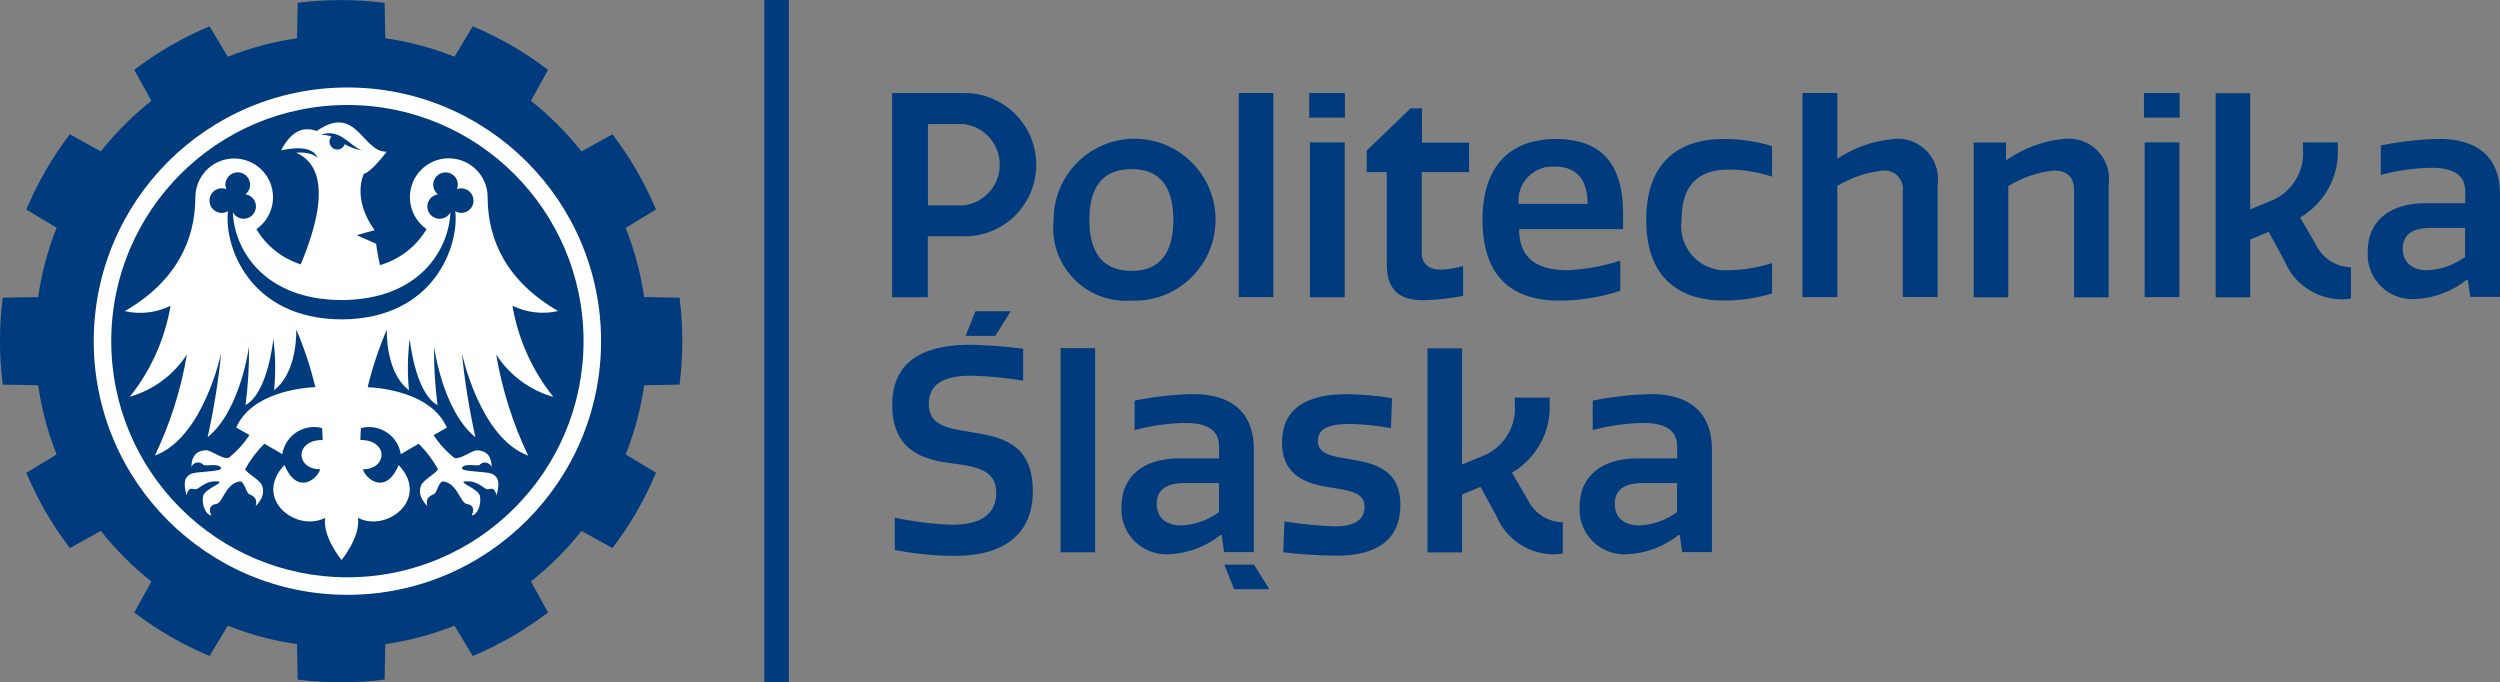 <svg xmlns="http://www.w3.org/2000/svg" id="b" viewBox="0 0 264.03 72.06"><rect x="0" y="0" width="264.03" height="72.06" fill="#808080" stroke="none"/><defs><style>.l{fill:#fff;}.m{fill:#003c7d;}</style></defs><g id="c"><path id="d" class="m" d="M71.77,40.62c.39-3.05.39-6.13,0-9.18l-3.74-.07c-.36-2.5-1.02-4.96-1.95-7.31l3.2-1.93c-1.19-2.84-2.73-5.51-4.6-7.95l-3.27,1.81c-1.57-1.98-3.36-3.78-5.34-5.34l1.81-3.27c-2.44-1.87-5.11-3.41-7.95-4.6l-1.93,3.21c-2.35-.94-4.8-1.59-7.31-1.95l-.07-3.74c-3.05-.39-6.13-.39-9.18,0l-.07,3.74c-2.5.36-4.96,1.02-7.31,1.95l-1.93-3.21c-2.84,1.19-5.51,2.73-7.95,4.6l1.81,3.27c-1.98,1.57-3.78,3.36-5.34,5.34l-3.27-1.81c-1.87,2.44-3.41,5.11-4.6,7.95l3.2,1.93c-.94,2.35-1.59,4.8-1.95,7.31l-3.74.07c-.39,3.05-.39,6.13,0,9.18l3.74.07c.36,2.5,1.02,4.96,1.95,7.31l-3.2,1.93c1.19,2.84,2.73,5.51,4.6,7.95l3.27-1.81c1.57,1.98,3.36,3.78,5.34,5.34l-1.81,3.27c2.44,1.87,5.11,3.41,7.95,4.6l1.93-3.2c2.35.94,4.8,1.59,7.31,1.95l.07,3.74c3.05.39,6.13.39,9.18,0l.07-3.74c2.5-.36,4.96-1.02,7.31-1.95l1.93,3.2c2.84-1.19,5.51-2.73,7.95-4.6l-1.81-3.27c1.98-1.57,3.78-3.36,5.34-5.34l3.27,1.81c1.87-2.44,3.41-5.11,4.6-7.95l-3.2-1.93c.94-2.35,1.59-4.8,1.95-7.31l3.74-.07Z"></path><path id="e" class="l" d="M36.69,9.24c-14.8,0-26.79,11.99-26.79,26.79s11.99,26.79,26.79,26.79c14.8,0,26.79-11.99,26.79-26.79h0c0-14.8-11.99-26.79-26.79-26.79ZM36.69,60.97c-13.78,0-24.94-11.17-24.94-24.94s11.17-24.94,24.94-24.94c13.78,0,24.94,11.17,24.94,24.94h0c0,13.78-11.17,24.94-24.94,24.94Z"></path><path id="f" class="l" d="M58.42,41.89c-2.22-2.78-3.7-6.08-4.3-9.6,1.5.73,3.2.93,4.83.56-5.35-3.08-7.45-7.42-7.45-12.03h0c0-2.27-1.84-4.1-4.11-4.1s-4.1,1.84-4.1,4.11c0,1.34.66,2.6,1.76,3.37-1.1,1.85-2.86,3.2-4.92,3.8-.26-1.11-.41-2.26-.41-2.26l-2.04-.9s1.88-.55,1.88-.53c-2.45-3.43-1.13-5.95-1.13-5.95,0,0,.72-.1,2.41-2.34-2.57.09-3.18-5.13-7.38-2.19-1.11-.36-2.47-.4-3.77,2.03.16.04,3.22-.85,3.85.83-.69-.74-2.27-.56-2.26-.56,1.83.79,4.06,3.24.48,11.79-1.96-.63-3.63-1.95-4.68-3.72,1.86-1.3,2.31-3.86,1.02-5.71s-3.86-2.31-5.71-1.02c-1.1.77-1.75,2.02-1.76,3.36h0c0,4.6-2.1,8.94-7.45,12.03,1.63.37,3.33.17,4.83-.56-.6,3.51-2.07,6.81-4.3,9.6,2.48-.71,4.63-2.3,6.03-4.47-.62,3.7-1.76,7.29-3.38,10.68,5.13-1.88,7-10.83,7-10.83-.3,2.99-.78,5.96-1.43,8.89,3.5-2.84,4.37-9.61,4.37-9.61.02,2.08-.1,4.16-.37,6.22,2.4-1.32,2.94-7.01,2.94-7.01.23,1.8.25,3.62.08,5.43,2.52-1.9,2.34-6.41,2.34-6.41.84,1.97,1.51,4.01,2.02,6.09-1.42.07-6.74.57-8.36,4.27,0,0,.61.35,1.4.8-.61.91-1.35,1.73-2.21,2.41-.71.15-1.85-.85-2.4-.81s-1.51.2-1.52,1.76c.16-.39.6-.57.99-.41.1.04.19.1.27.19.16.21,1.62-.24,1.87.33.18.44-2.75.33-3.26.66s-.8.72-.39,2.23c.25-.98.59-.63.97-.64s1.06-1.03,2.49-.81c.29.22-1.51.78-1.7,1.51s.18,1.98.86,2.07c-.38-.81.03-1.15.45-1.2.78-.06.97-2.1,2.5-2.39.51-.13.71,1.11.99,1.3s1.01.3.74,1.31c.9-.94.88-1.66.66-2.22s-1.63-1.28-1.77-1.69c.54-.99,1.23-1.9,2.03-2.69,1.01.58,1.9,1.1,1.89,1.11.29-1.85,2.03-3.12,3.88-2.83.11.02.22.04.33.07.03.41.05.82.06,1.22l-.04.04c-2.94,0-2.83,3.09-.23,3.09-.23.94-2.37,2.86-3.77-.45-3.35,3.54,1.21,7.16,4.3,5.58-.3,2,1.73,4.45,1.73,4.45,0,0,2.03-2.45,1.73-4.45,3.09,1.58,7.65-2.04,4.3-5.58-1.39,3.32-3.54,1.39-3.77.45,2.6,0,2.71-3.09-.23-3.09l-.04-.04c0-.41.03-.81.06-1.22,1.82-.47,3.67.62,4.14,2.43.03.11.05.22.07.33,0-.01.88-.53,1.89-1.11.8.79,1.49,1.7,2.03,2.69-.14.41-1.54,1.13-1.77,1.69s-.24,1.28.66,2.22c-.28-1.01.45-1.12.74-1.31s.48-1.43.99-1.3c1.53.29,1.72,2.33,2.5,2.39.42.05.83.39.45,1.2.68-.09,1.04-1.33.86-2.07s-1.99-1.29-1.7-1.51c1.44-.22,2.12.8,2.49.81s.72-.34.97.64c.41-1.51.12-1.9-.39-2.23s-3.44-.22-3.26-.66c.25-.58,1.71-.12,1.87-.33.28-.31.76-.32,1.07-.04.08.07.14.17.19.27-.01-1.56-.97-1.73-1.52-1.76s-1.69.96-2.4.81c-.86-.68-1.6-1.49-2.21-2.41.79-.45,1.39-.8,1.4-.8-1.62-3.7-6.93-4.2-8.36-4.27.5-2.08,1.18-4.12,2.02-6.09,0,0-.19,4.51,2.34,6.41-.18-1.81-.15-3.63.08-5.43,0,0,.54,5.69,2.94,7.01-.27-2.06-.39-4.14-.37-6.22,0,0,.87,6.78,4.37,9.61-.65-2.93-1.13-5.9-1.43-8.89,0,0,1.87,8.95,7,10.83-1.62-3.39-2.75-6.98-3.38-10.68,1.4,2.17,3.53,3.76,6.01,4.47ZM38.28,15.91c-.66-.12-1.29-.35-1.87-.68-.15.43-.62.67-1.05.52-.43-.15-.67-.62-.52-1.05.04-.1.09-.2.17-.28-.36-.13-.75-.19-1.13-.19,2.06-.7,2.91,1.09,4.41,1.7ZM49.07,22.44c-.33.09-.69.04-.99-.13.43,3.49-2.12,11.38-12,11.42-9.88-.04-12.44-7.93-12-11.42-.62.36-1.42.15-1.78-.47-.36-.62-.15-1.42.47-1.78.34-.2.76-.23,1.13-.08-.27-.67.06-1.42.73-1.69.67-.27,1.42.06,1.69.73.21.53.05,1.15-.4,1.5.05,0,.1.02.15.03.69.19,1.11.9.92,1.59-.19.69-.9,1.11-1.59.92-.34-.09-.63-.32-.81-.63.16,3.92,3.26,9.23,11.49,9.26,8.23-.03,11.33-5.34,11.49-9.26-.34.63-1.13.86-1.76.52-.63-.34-.86-1.13-.52-1.76.17-.31.46-.54.81-.63.05-.01.1-.02.15-.03-.56-.45-.66-1.26-.22-1.83.45-.56,1.26-.66,1.83-.22.45.36.62.97.4,1.5.05-.02.1-.03.14-.05.7-.17,1.4.25,1.57.95.17.68-.23,1.37-.9,1.56h0Z"></path><path id="g" class="m" d="M102.19,9.83h-7.97v21.56h3.77v-6.44h4.31c4.17-.23,7.37-3.81,7.13-7.98-.22-3.89-3.36-6.98-7.25-7.14h0ZM101.74,21.69h-3.74v-8.59h3.74c2.37.26,4.08,2.4,3.82,4.77-.22,2.01-1.81,3.6-3.82,3.82ZM142.02,31.39V15.04h-3.68v16.35h3.68ZM142.05,9.83h-3.78v2.6h3.77v-2.6ZM119.48,31.75c4.72.19,8.7-3.48,8.89-8.2.19-4.72-3.48-8.7-8.2-8.89-4.72-.19-8.7,3.48-8.89,8.2,0,.12,0,.24,0,.36-.48,4.22,2.56,8.03,6.78,8.5.47.05.95.06,1.42.03h0ZM119.51,17.86c3.11,0,4.41,2.01,4.41,5.36s-1.3,5.39-4.41,5.39-4.46-2.01-4.46-5.39,1.33-5.36,4.46-5.36h0ZM134.48,9.82h-3.65v21.56h3.65V9.82ZM154.52,31.23v-3.14c-.76.23-1.54.36-2.33.39-1.04,0-2.04-.42-2.04-1.8v-8.5h5v-3.11h-4.97v-3.63h-1.2l-4.64,4.46v2.28h2.12v9.76c0,3.11,1.83,3.77,3.86,3.77,1.41-.04,2.81-.19,4.19-.46v-.02ZM226.49,31.38h3.68V15.03h-3.67v16.35ZM226.43,12.43h3.77v-2.6h-3.77v2.6ZM244.54,25.75l-1.62-2.78c2.63-1.53,4.17-4.42,3.98-7.45v-.48h-3.68v.69c.21,2.43-1.24,4.7-3.53,5.54l-2.04.84v-12.27h-3.65v21.56h3.65v-6.1l1.95-.81,1.65,3.02c.97,2.39,3.26,4,5.84,4.1.4.02.8-.01,1.2-.09v-3.3c-1.62-.03-3.07-.99-3.74-2.46h0ZM217.97,14.67c-2.15.2-4.21.96-5.99,2.19h-.12v-1.81h-3.41v16.35h3.65v-11.74c1.44-.9,3.07-1.46,4.76-1.65,1.59,0,2.19.78,2.19,2.19v11.2h3.65v-11.89c.34-2.32-1.27-4.48-3.59-4.82-.38-.05-.76-.06-1.14-.01h0ZM257.66,14.67c-2.09.04-4.17.27-6.22.69v3.11c1.75-.47,3.55-.72,5.36-.75,2.67,0,3.56,1.02,3.56,2.51v1.23h-4.19c-3.83,0-6.11,1.92-6.11,5.06-.19,2.61,1.77,4.87,4.38,5.06.24.02.47.02.71,0,1.96-.1,3.83-.81,5.36-2.03h.12l.26,1.81h3.14v-10.9c0-3.84-2.39-5.79-6.37-5.79h0ZM260.35,27.13c-1.17.86-2.56,1.35-4.01,1.41-1.5,0-2.58-.75-2.58-2.28,0-1.41.93-2.19,2.93-2.19h3.65v3.06ZM171.12,27.52c-1.79.59-3.66.93-5.54,1.02-3.23,0-5.12-1.2-5.15-4.34h10.99v-1.68c0-4.07-1.38-7.84-7.09-7.84-4.85,0-7.76,2.85-7.76,8.54s2.82,8.53,8.14,8.53c2.18-.01,4.34-.36,6.41-1.04v-3.19ZM164.12,17.58c3.02,0,3.53,2.16,3.56,3.95h-7.3c-.19-1.98,1.27-3.74,3.25-3.93.16-.02.32-.02.49-.01h0ZM199.88,14.7c-2.09.19-4.1.9-5.84,2.07v-6.95h-3.68v21.56h3.68v-11.74c1.45-.88,3.07-1.44,4.76-1.62,1.06-.13,2.02.62,2.16,1.67.02.16.02.32,0,.48v11.2h3.68v-11.89c.32-2.33-1.31-4.47-3.64-4.79-.37-.05-.75-.05-1.13,0h0ZM173.86,23.21c0,6.74,4.19,8.53,8.14,8.53,1.74.01,3.48-.24,5.15-.75v-3.2c-1.48.47-3.03.72-4.58.75-2.57.2-4.81-1.73-5.01-4.3-.03-.34-.01-.69.04-1.03,0-3.68,1.77-5.3,4.97-5.3,1.56,0,3.1.26,4.58.75v-3.23c-1.67-.51-3.4-.76-5.15-.75-3.96-.01-8.14,1.81-8.14,8.52Z"></path><g id="h"><path id="i" class="m" d="M112.01,58.33h3.65v-21.56h-3.65v21.56ZM126.05,41.62c-2.09.04-4.17.27-6.22.69v3.11c1.75-.47,3.55-.72,5.36-.75,2.67,0,3.56,1.02,3.56,2.51v1.23h-4.19c-3.83,0-6.11,1.92-6.11,5.06-.19,2.61,1.77,4.87,4.38,5.06.24.02.47.02.71,0,1.96-.1,3.83-.81,5.36-2.03h.12l.26,1.81h3.14v-10.9c0-3.86-2.39-5.79-6.37-5.79h0ZM128.75,54.08c-1.17.86-2.56,1.35-4.01,1.41-1.5,0-2.58-.75-2.58-2.28,0-1.41.93-2.19,2.93-2.19h3.65v3.06ZM102.37,45.6c-2.28-.36-4.28-.69-4.28-2.93,0-2.07,1.5-2.99,4.49-2.99,1.84.05,3.67.22,5.48.52v-3.37c-1.84-.24-3.69-.38-5.54-.42-4.1,0-8.29,1.14-8.29,6.35,0,4.73,3.14,5.75,6.05,6.14,2.54.33,4.94.6,4.94,3.11,0,2.28-1.62,3.41-4.64,3.41-2.04-.07-4.08-.32-6.08-.75v3.41c2.1.41,4.24.63,6.38.63,4.85,0,8.2-2.07,8.2-6.83,0-5.25-3.57-5.76-6.71-6.27h0ZM142.5,48.48c-1.95-.3-3.32-.57-3.32-1.91,0-1.23.99-1.8,3.44-1.8,1.44.04,2.87.19,4.28.45l.12-3.17c-1.59-.26-3.2-.4-4.82-.42-3.92,0-6.8,1.32-6.8,5.12,0,3.59,2.75,4.37,5.09,4.73,2.07.33,3.63.54,3.63,2.01,0,1.38-.99,2.1-3.17,2.1-1.78-.06-3.55-.24-5.3-.52l-.12,3.26c1.86.22,3.73.34,5.6.36,4.43,0,6.77-1.8,6.77-5.36,0-3.86-2.88-4.43-5.39-4.84h0ZM161.3,52.7l-1.62-2.78c2.63-1.53,4.17-4.42,3.98-7.45v-.48h-3.68v.69c.21,2.43-1.24,4.7-3.53,5.54l-2.04.84v-12.27h-3.65v21.55h3.65v-6.11l1.95-.81,1.65,3.02c.97,2.39,3.26,4,5.84,4.1.4.02.8-.01,1.2-.09v-3.29c-1.62-.03-3.07-.99-3.74-2.46h0ZM174.43,41.62c-2.09.04-4.17.27-6.22.69v3.11c1.75-.47,3.55-.72,5.36-.75,2.66,0,3.56,1.02,3.56,2.51v1.23h-4.19c-3.83,0-6.11,1.92-6.11,5.06-.19,2.61,1.77,4.87,4.38,5.06.24.02.47.02.71,0,1.96-.1,3.83-.81,5.36-2.03h.12l.26,1.81h3.14v-10.9c-.01-3.86-2.41-5.79-6.38-5.79ZM177.13,54.08c-1.17.86-2.56,1.35-4.01,1.41-1.5,0-2.58-.75-2.58-2.28,0-1.41.93-2.19,2.93-2.19h3.65v3.06Z"></path><path id="j" class="m" d="M130.34,62.23l-1.04-2.6h3.14l1.62,2.6h-3.73Z"></path><path id="k" class="m" d="M103.02,32.87l-1.04,2.6h3.14l1.62-2.6h-3.73Z"></path></g><rect class="m" x="80.72" width="2.59" height="72.06"></rect></g></svg>